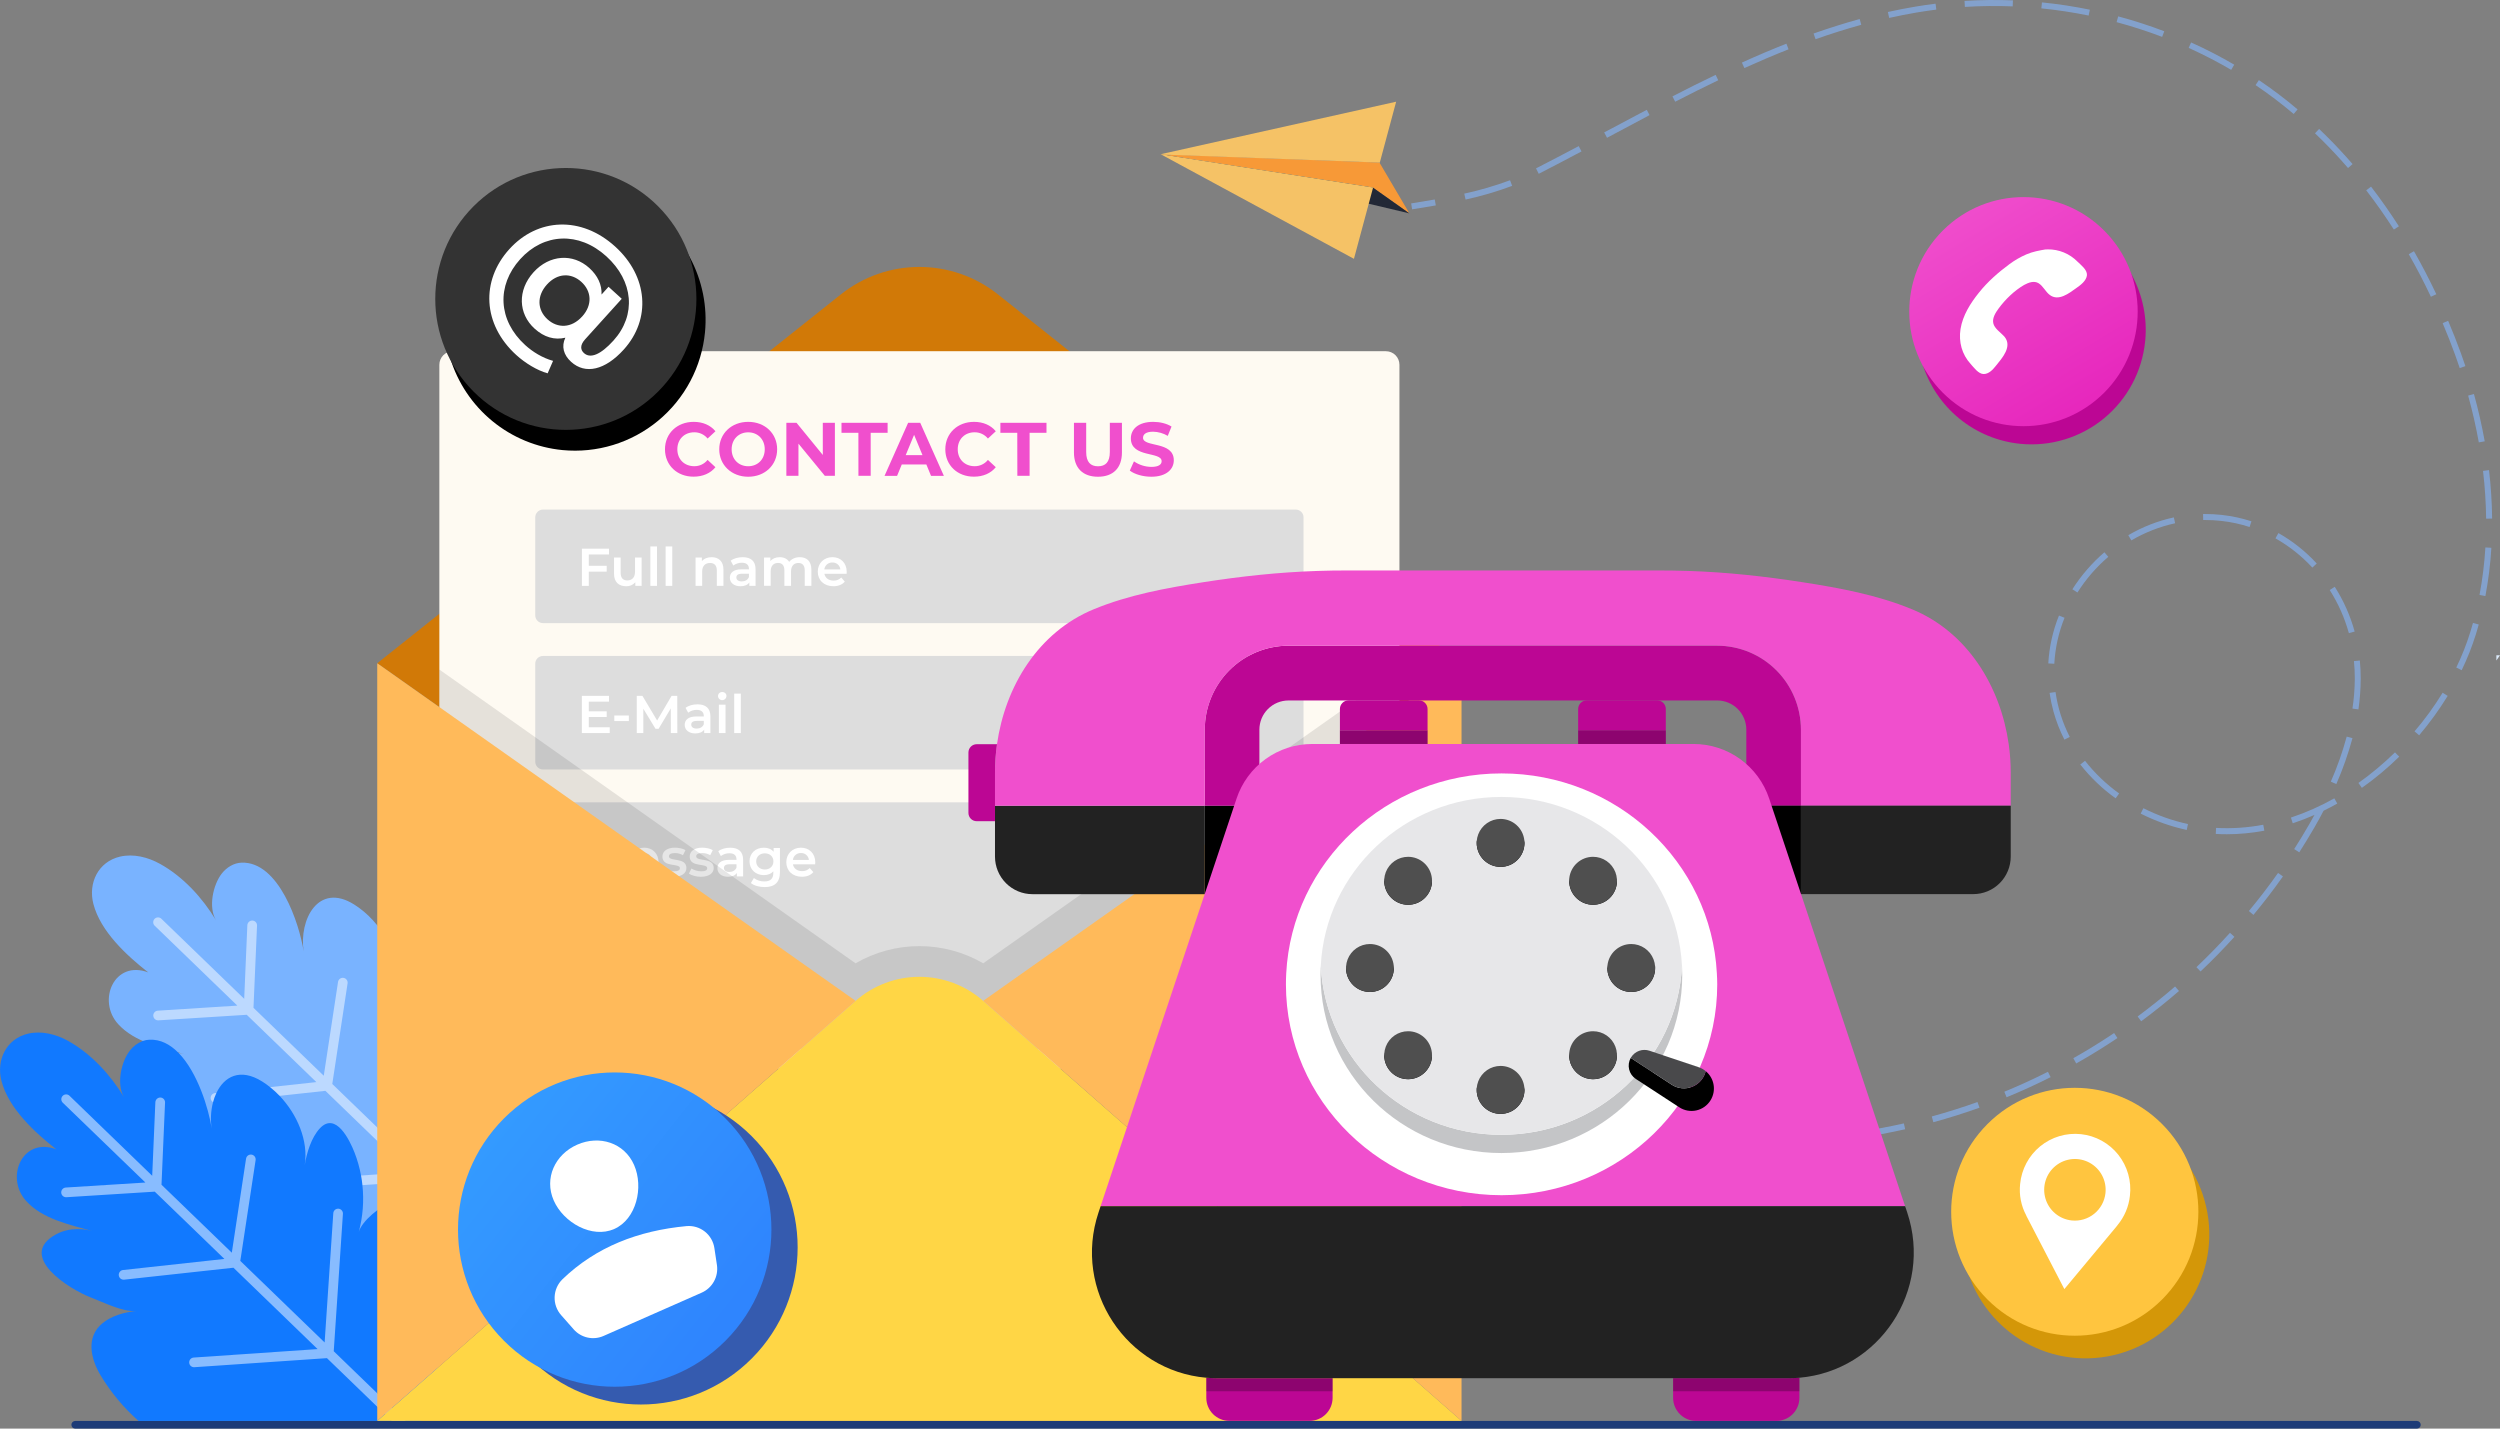 <svg width="525" height="300" viewBox="0 0 525 300" fill="none" xmlns="http://www.w3.org/2000/svg">
<rect x="0" y="0" width="525" height="300" fill="#808080" stroke="none"/>
<g clip-path="url(#clip0_143_1807)">
<path d="M525 137.609C524.753 137.98 524.499 138.345 524.237 138.704V137.609H525Z" fill="#DCEAFB"/>
<path d="M508.347 299.203C508.347 299.309 508.327 299.414 508.286 299.512C508.246 299.61 508.187 299.699 508.112 299.773C508.038 299.848 507.949 299.908 507.851 299.948C507.754 299.988 507.649 300.009 507.544 300.009H15.796C15.583 300.009 15.379 299.924 15.228 299.773C15.078 299.622 14.993 299.417 14.993 299.203C14.993 298.99 15.078 298.785 15.228 298.634C15.379 298.483 15.583 298.398 15.796 298.398H507.549C507.761 298.399 507.964 298.485 508.114 298.636C508.263 298.786 508.347 298.991 508.347 299.203Z" fill="#1D3B77"/>
<path d="M412.549 0.19L412.623 1.451C415.967 1.243 419.32 1.205 422.669 1.339L422.713 0.078C419.325 -0.055 415.933 -0.018 412.549 0.19ZM428.685 1.757C432.012 2.093 435.36 2.602 438.616 3.265L438.868 2.034C435.543 1.352 432.186 0.841 428.81 0.503L428.685 1.757ZM396.452 2.518L396.729 3.763C398.655 3.331 400.589 2.95 402.487 2.628C403.865 2.397 405.241 2.196 406.624 2.017L406.468 0.772C405.069 0.95 403.671 1.152 402.279 1.384C400.354 1.705 398.398 2.086 396.447 2.518H396.452ZM444.489 4.652C447.726 5.521 450.917 6.552 454.051 7.741L454.497 6.564C451.325 5.359 448.094 4.315 444.817 3.436L444.489 4.652ZM380.851 7.04L381.268 8.234C384.518 7.085 387.747 6.071 390.865 5.211L390.531 3.994C387.378 4.862 384.128 5.885 380.846 7.04H380.851ZM365.797 13.144L366.319 14.293C369.511 12.854 372.621 11.525 375.597 10.354L375.143 9.174C372.141 10.354 368.993 11.689 365.792 13.144H365.797ZM459.624 10.055C462.677 11.439 465.658 12.978 468.554 14.668L469.186 13.578C466.251 11.864 463.229 10.308 460.131 8.915L459.624 10.055ZM351.216 20.241L351.788 21.36C355.083 19.667 358.045 18.189 360.832 16.853L360.288 15.719C357.483 17.061 354.514 18.539 351.21 20.241H351.216ZM473.667 17.869C476.444 19.741 479.117 21.767 481.671 23.935L482.491 22.973C479.898 20.773 477.186 18.721 474.365 16.825L473.667 17.869ZM336.879 27.815L337.475 28.936C340.443 27.338 343.419 25.752 346.403 24.175L345.823 23.062C342.832 24.631 339.851 26.213 336.879 27.806V27.815ZM486.151 27.993C486.724 28.537 487.29 29.089 487.848 29.649C489.633 31.427 491.394 33.328 493.086 35.282L494.038 34.454C492.327 32.476 490.548 30.559 488.733 28.754C488.166 28.187 487.593 27.628 487.014 27.075L486.151 27.993ZM322.57 35.371L323.136 36.499C326.134 34.962 329.126 33.387 332.117 31.799L331.529 30.685C328.546 32.254 325.562 33.828 322.57 35.357V35.371ZM307.497 40.678L307.772 41.908C311.096 41.181 314.366 40.22 317.555 39.031L317.11 37.852C313.976 39.015 310.763 39.955 307.497 40.664V40.678ZM496.909 39.967C498.927 42.579 500.876 45.355 502.706 48.204L503.77 47.526C501.924 44.638 499.952 41.836 497.918 39.191L496.909 39.967ZM505.839 53.382C507.49 56.27 509.053 59.278 510.489 62.322L511.627 61.789C510.184 58.714 508.599 55.678 506.932 52.753L505.839 53.382ZM512.959 67.858C513.919 70.127 514.812 72.411 515.619 74.641C515.931 75.514 516.243 76.403 516.541 77.29L517.733 76.887C517.435 75.985 517.123 75.096 516.802 74.209C515.984 71.955 515.084 69.658 514.108 67.365L512.959 67.858ZM518.309 83.074C519.217 86.349 519.967 89.653 520.549 92.901L521.79 92.677C521.203 89.394 520.444 86.051 519.529 82.738L518.309 83.074ZM521.434 98.885C521.829 102.216 522.048 105.566 522.09 108.92L523.347 108.904C523.308 105.5 523.089 102.101 522.693 98.72L521.434 98.885ZM462.646 107.937L462.669 109.205H463.146C465.307 109.205 467.462 109.438 469.574 109.898C470.533 110.107 471.48 110.365 472.411 110.674L472.805 109.473C471.83 109.158 470.833 108.883 469.836 108.668C467.636 108.189 465.392 107.946 463.14 107.944L462.646 107.937ZM446.947 112.399L447.58 113.487C450.437 111.808 453.541 110.592 456.776 109.884L456.508 108.652C453.145 109.384 449.918 110.644 446.947 112.386V112.399ZM477.848 113.055C480.732 114.686 483.344 116.758 485.592 119.195L486.516 118.338C484.183 115.797 481.467 113.639 478.467 111.943L477.848 113.055ZM435.199 123.75L436.263 124.429C438.035 121.62 440.22 119.094 442.742 116.937L441.925 115.975C439.314 118.221 437.047 120.841 435.199 123.75ZM520.705 124.936L521.932 125.174C522.566 121.826 522.986 118.44 523.189 115.038L521.932 114.963C521.733 118.31 521.32 121.641 520.698 124.936H520.705ZM489.238 123.906C491.023 126.707 492.38 129.761 493.263 132.965L494.476 132.629C493.562 129.303 492.155 126.134 490.302 123.227L489.238 123.906ZM430.147 139.316L431.404 139.39C431.586 136.075 432.312 132.812 433.553 129.734L432.384 129.264C431.093 132.469 430.335 135.865 430.14 139.316H430.147ZM515.823 140.189L516.954 140.74C518.141 138.287 519.143 135.748 519.953 133.145C520.161 132.48 520.356 131.816 520.54 131.144L519.329 130.808C519.152 131.466 518.956 132.115 518.754 132.764C517.962 135.309 516.979 137.791 515.816 140.189H515.823ZM494.022 148.8L495.272 148.977C495.583 146.835 495.742 144.673 495.749 142.508C495.749 141.231 495.689 139.956 495.572 138.709L494.331 138.828C494.443 140.038 494.508 141.275 494.508 142.508C494.496 144.614 494.331 146.717 494.015 148.8H494.022ZM507.058 153.589L508.019 154.41C510.229 151.812 512.234 149.046 514.016 146.136L512.952 145.471C511.204 148.33 509.23 151.045 507.051 153.589H507.058ZM430.411 145.508C430.604 146.834 430.879 148.148 431.235 149.44C431.8 151.475 432.568 153.448 433.528 155.328L434.651 154.753C433.138 151.801 432.127 148.615 431.661 145.328L430.411 145.508ZM489.474 164.149L490.626 164.655C491.994 161.528 493.128 158.304 494.019 155.008L492.806 154.686C491.932 157.92 490.817 161.083 489.47 164.149H489.474ZM495.269 164.424L495.991 165.454C498.776 163.484 501.398 161.293 503.834 158.902L502.947 157.999C500.558 160.339 497.99 162.488 495.265 164.424H495.269ZM436.86 160.544C438.988 163.25 441.486 165.641 444.28 167.647L445.016 166.626C442.318 164.692 439.908 162.383 437.859 159.768L436.86 160.544ZM449.546 170.858C452.611 172.407 455.859 173.561 459.213 174.29L459.473 173.046C456.224 172.345 453.078 171.229 450.112 169.725L449.546 170.858ZM465.313 175.126C466.088 175.171 466.861 175.192 467.618 175.192C470.267 175.188 472.91 174.936 475.513 174.44L475.282 173.195C472.018 173.819 468.689 174.042 465.371 173.858L465.313 175.126ZM481.474 172.894C482.999 172.388 484.525 171.804 486.042 171.134C485.688 171.804 485.307 172.469 484.927 173.118C483.922 174.872 482.858 176.618 481.779 178.304L482.843 178.991C483.938 177.282 485.009 175.521 486.035 173.753C486.69 172.612 487.337 171.442 487.954 170.254C488.922 169.782 489.882 169.283 490.827 168.746L490.21 167.648C487.308 169.286 484.255 170.64 481.095 171.692L481.474 172.894ZM472.26 191.316L473.227 192.129C475.392 189.51 477.483 186.794 479.417 184.048L478.391 183.317C476.479 186.033 474.41 188.727 472.26 191.316ZM461.248 203.098L462.11 204.008C464.566 201.697 466.955 199.241 469.225 196.74L468.294 195.89C466.054 198.371 463.681 200.793 461.255 203.098H461.248ZM448.904 213.455L449.647 214.47C452.364 212.456 455.035 210.322 457.586 208.106L456.769 207.158C454.246 209.343 451.596 211.463 448.912 213.455H448.904ZM435.392 222.222L436.009 223.327C438.94 221.671 441.85 219.873 444.663 217.992L443.964 216.939C441.18 218.806 438.3 220.588 435.399 222.222H435.392ZM420.906 229.259L421.381 230.424C424.522 229.14 427.632 227.714 430.631 226.2L430.065 225.073C427.104 226.572 424.027 227.982 420.913 229.259H420.906ZM405.675 234.452L406.002 235.668C409.261 234.779 412.527 233.751 415.696 232.617L415.272 231.423C412.146 232.549 408.911 233.565 405.682 234.452H405.675ZM389.916 237.751L390.093 238.996C393.427 238.51 396.791 237.882 400.086 237.144L399.811 235.914C396.552 236.653 393.22 237.265 389.923 237.751H389.916ZM373.882 239.109L373.903 240.37C377.272 240.296 380.682 240.086 384.045 239.75L383.919 238.489C380.599 238.825 377.221 239.035 373.889 239.109H373.882Z" fill="#83A1CC"/>
<path d="M358.375 239.817C361.492 240.116 364.67 240.303 367.818 240.377L367.846 239.117C365.009 239.049 362.172 238.885 359.35 238.631C359.045 239.042 358.717 239.437 358.375 239.817Z" fill="#83A1CC"/>
<path d="M296.542 43.962L296.347 42.718C297.943 42.462 299.613 42.184 301.298 41.892L301.518 43.137C299.826 43.432 298.157 43.705 296.542 43.962Z" fill="#83A1CC"/>
<path d="M288.174 39.351L295.975 44.811L289.686 34.137L243.725 32.387L288.174 39.351Z" fill="#F79937"/>
<path d="M295.975 44.811L288.344 39.405L243.861 32.451L295.975 44.811Z" fill="#222836"/>
<path d="M243.861 32.451L244.296 32.469L288.309 39.362L288.355 39.364L284.328 54.352L243.861 32.451Z" fill="#F5C266"/>
<path d="M243.725 32.387L293.192 21.358L289.757 34.146L244.296 32.469L243.725 32.387Z" fill="#F5C266"/>
<path d="M105.206 264.956C96.458 275.327 80.176 274.342 68.181 271.536C56.9 268.902 46.435 261.675 40.452 251.686C38.347 248.172 37.299 243.619 40.834 240.719C42.775 239.118 45.456 238.407 47.916 238.149C45.164 238.43 40.92 236.271 38.376 235.304C33.868 233.586 22.68 226.567 31.132 222.027C34.303 220.325 37.681 221.07 38.982 221.434C34.171 220.085 28.319 218.927 24.805 215.054C20.332 210.126 23.989 201.522 31.132 204.206C26.612 200.665 21.09 195.591 19.605 189.801C18.485 185.43 20.63 180.973 25.174 179.899C28.023 179.227 31.059 180.002 33.621 181.422C38.447 184.089 42.529 188.558 45.357 193.249C43.708 190.516 44.742 185.795 46.566 183.456C47.567 182.176 49.069 181.226 50.689 181.158C58.526 180.835 62.856 193.877 63.773 199.82C62.742 193.144 66.832 185.217 74.368 189.94C79.961 193.445 84.37 200.772 83.311 207.515C83.712 204.972 84.696 201.7 86.489 199.783C89.842 196.201 92.773 202.296 93.779 204.889C95.833 210.206 96.136 216.044 94.644 221.546C95.252 219.311 99.194 215.962 101.416 215.545C108.839 214.145 110.432 232.389 110.992 236.91C112.091 245.835 111.715 255.808 106.381 263.423C106.005 263.964 105.614 264.475 105.206 264.956Z" fill="#79B3FF"/>
<path opacity="0.5" d="M122.079 278.203L89.407 246.611L91.335 217.755C91.344 217.622 91.326 217.488 91.284 217.362C91.241 217.236 91.174 217.119 91.087 217.019C90.999 216.918 90.892 216.836 90.773 216.777C90.654 216.718 90.524 216.683 90.392 216.674C90.259 216.665 90.126 216.682 90 216.725C89.874 216.768 89.757 216.835 89.657 216.923C89.557 217.011 89.475 217.118 89.416 217.237C89.357 217.357 89.322 217.487 89.313 217.62L87.494 244.763L69.779 227.637L72.997 206.475C73.027 206.214 72.955 205.951 72.796 205.742C72.636 205.533 72.402 205.394 72.143 205.354C71.884 205.314 71.619 205.377 71.405 205.528C71.191 205.68 71.043 205.909 70.994 206.167L67.991 225.907L53.232 211.641L53.975 194.38C53.982 194.247 53.963 194.113 53.918 193.986C53.873 193.86 53.803 193.744 53.713 193.645C53.623 193.545 53.514 193.465 53.393 193.408C53.272 193.351 53.141 193.319 53.007 193.313C52.739 193.305 52.478 193.402 52.279 193.583C52.081 193.764 51.96 194.016 51.943 194.284L51.282 209.753L33.889 192.938C33.794 192.846 33.68 192.773 33.556 192.724C33.433 192.675 33.3 192.652 33.167 192.654C33.034 192.656 32.903 192.685 32.781 192.739C32.659 192.792 32.549 192.869 32.456 192.965C32.364 193.061 32.292 193.174 32.243 193.299C32.194 193.423 32.171 193.555 32.173 193.689C32.175 193.822 32.204 193.954 32.257 194.076C32.31 194.199 32.387 194.309 32.483 194.402L49.838 211.179L33.121 212.242C32.862 212.263 32.621 212.384 32.447 212.578C32.274 212.773 32.182 213.026 32.19 213.287C32.198 213.548 32.305 213.796 32.49 213.979C32.675 214.163 32.923 214.268 33.184 214.273H33.249L51.816 213.106L66.436 227.241L45.146 229.556C44.888 229.583 44.649 229.708 44.48 229.906C44.311 230.105 44.225 230.36 44.239 230.621C44.252 230.881 44.366 231.126 44.555 231.305C44.744 231.484 44.994 231.583 45.254 231.582H45.366L68.335 229.074L86.01 246.161L59.974 247.939C59.715 247.96 59.473 248.081 59.3 248.276C59.127 248.471 59.035 248.726 59.044 248.987C59.053 249.248 59.161 249.495 59.347 249.678C59.532 249.861 59.781 249.966 60.042 249.97H60.111L87.978 248.069L120.672 279.675C120.768 279.768 120.881 279.841 121.005 279.89C121.128 279.938 121.261 279.962 121.394 279.96C121.527 279.957 121.658 279.929 121.78 279.876C121.902 279.822 122.012 279.746 122.104 279.65C122.197 279.554 122.269 279.44 122.318 279.316C122.366 279.192 122.39 279.06 122.388 278.926C122.386 278.793 122.357 278.661 122.304 278.539C122.251 278.417 122.174 278.306 122.079 278.214V278.203Z" fill="white"/>
<path d="M11.82 241.361C4.676 238.672 1.017 247.279 5.491 252.209C8.942 256.009 14.636 257.188 19.389 258.515C17.929 258.138 14.789 257.594 11.82 259.185C3.369 263.722 14.555 270.744 19.059 272.461C21.609 273.432 25.849 275.585 28.605 275.306C26.143 275.56 23.462 276.288 21.522 277.877C17.986 280.778 19.039 285.33 21.137 288.848C23.29 292.415 25.971 295.634 29.087 298.394H88.43C92.454 291.119 92.672 282.165 91.679 274.072C91.632 273.686 91.578 273.202 91.512 272.633C90.803 266.587 88.896 251.426 82.114 252.716C79.888 253.137 75.948 256.486 75.34 258.721C76.203 255.516 76.463 252.177 76.107 248.876C76.042 248.2 75.939 247.53 75.818 246.859C75.517 245.22 75.062 243.612 74.46 242.058C73.453 239.467 70.523 233.374 67.17 236.952C65.376 238.873 64.393 242.145 63.992 244.685C64.803 239.513 62.396 234 58.718 230.129C58.096 229.475 57.428 228.866 56.722 228.304C56.19 227.872 55.631 227.474 55.05 227.111C50.404 224.203 47.07 226.094 45.438 229.538C45.145 230.155 44.911 230.798 44.74 231.459C44.269 233.265 44.173 235.148 44.456 236.993C43.818 232.843 41.512 225.235 37.515 221.13L37.409 221.024C35.701 219.311 33.701 218.239 31.38 218.337C30.895 218.357 30.417 218.451 29.961 218.616C28.894 219.026 27.961 219.724 27.266 220.632C25.443 222.969 24.404 227.689 26.055 230.428C23.228 225.734 19.139 221.273 14.321 218.6C11.758 217.177 8.722 216.405 5.871 217.076C1.326 218.143 -0.818 222.608 0.303 226.978C1.778 232.743 7.304 237.818 11.82 241.361Z" fill="#1179FF"/>
<path opacity="0.5" d="M12.858 250.461C12.875 250.719 12.989 250.961 13.178 251.139C13.366 251.316 13.614 251.415 13.872 251.416H13.938L32.501 250.247L47.123 264.376L25.833 266.704C25.578 266.734 25.343 266.861 25.177 267.059C25.011 267.256 24.926 267.51 24.939 267.768C24.953 268.026 25.064 268.269 25.25 268.448C25.435 268.627 25.682 268.728 25.94 268.731C25.98 268.731 26.016 268.731 26.051 268.731L49.024 266.222L66.695 283.308L40.658 285.087C40.399 285.108 40.158 285.229 39.985 285.424C39.812 285.619 39.721 285.874 39.73 286.134C39.739 286.395 39.848 286.642 40.034 286.825C40.22 287.007 40.469 287.111 40.729 287.114H40.8L68.66 285.21L82.293 298.389H85.212L70.084 283.76L70.864 272.121L72.013 254.907C72.031 254.638 71.942 254.373 71.766 254.17C71.589 253.967 71.339 253.843 71.071 253.824C70.803 253.806 70.538 253.896 70.336 254.073C70.134 254.25 70.01 254.501 69.992 254.77L68.857 271.699L68.172 281.916L50.461 264.789L50.709 263.172L53.678 243.626C53.697 243.494 53.691 243.36 53.66 243.23C53.628 243.1 53.571 242.978 53.492 242.871C53.413 242.763 53.313 242.672 53.199 242.603C53.085 242.534 52.959 242.488 52.827 242.468C52.696 242.448 52.561 242.454 52.432 242.486C52.303 242.518 52.181 242.575 52.073 242.654C51.966 242.733 51.876 242.833 51.807 242.947C51.738 243.062 51.692 243.189 51.672 243.321L48.891 261.68L48.679 263.069L33.916 248.796L34.579 233.415L34.661 231.535C34.672 231.267 34.576 231.005 34.395 230.806C34.213 230.608 33.961 230.491 33.693 230.479C33.425 230.471 33.164 230.568 32.965 230.748C32.767 230.929 32.646 231.18 32.629 231.448L32.598 232.11L31.963 246.916L14.575 230.09C14.38 229.911 14.123 229.816 13.858 229.824C13.594 229.832 13.344 229.944 13.161 230.134C12.977 230.325 12.875 230.58 12.876 230.845C12.877 231.11 12.982 231.364 13.167 231.553L30.534 248.332L13.819 249.383C13.685 249.39 13.555 249.424 13.434 249.482C13.313 249.54 13.205 249.622 13.116 249.722C13.026 249.822 12.958 249.939 12.913 250.065C12.869 250.192 12.85 250.327 12.858 250.461Z" fill="white"/>
<path d="M306.922 139.278L206.467 210.177C202.76 206.921 198 205.125 193.071 205.125C188.143 205.125 183.382 206.921 179.675 210.177L79.22 139.278L176.596 61.81C181.284 58.083 187.09 56.055 193.072 56.055C199.054 56.055 204.86 58.083 209.548 61.81L306.922 139.278Z" fill="#D17907"/>
<path d="M95.097 73.757H291.045C291.798 73.757 292.519 74.057 293.051 74.59C293.583 75.124 293.882 75.848 293.882 76.602V224.41H92.265V76.597C92.266 75.844 92.565 75.123 93.096 74.59C93.626 74.058 94.346 73.758 95.097 73.757Z" fill="#FEFAF2"/>
<path d="M139.646 94.354C139.646 90.994 142.218 88.59 145.676 88.59C147.596 88.59 149.201 89.291 150.247 90.564L148.596 92.093C148.258 91.678 147.83 91.345 147.346 91.118C146.862 90.891 146.333 90.776 145.798 90.781C143.718 90.781 142.241 92.245 142.241 94.347C142.241 96.449 143.718 97.903 145.798 97.903C146.333 97.909 146.862 97.792 147.345 97.564C147.829 97.335 148.255 96.999 148.591 96.582L150.242 98.11C149.196 99.399 147.582 100.1 145.654 100.1C142.218 100.116 139.646 97.717 139.646 94.354Z" fill="#F04FCD"/>
<path d="M151.042 94.354C151.042 91.042 153.613 88.59 157.123 88.59C160.632 88.59 163.201 91.026 163.201 94.354C163.201 97.681 160.614 100.116 157.123 100.116C153.631 100.116 151.042 97.665 151.042 94.354ZM160.598 94.354C160.598 92.236 159.105 90.788 157.123 90.788C155.14 90.788 153.645 92.236 153.645 94.354C153.645 96.472 155.137 97.91 157.123 97.91C159.109 97.91 160.598 96.472 160.598 94.354Z" fill="#F04FCD"/>
<path d="M175.327 88.782V99.925H173.217L167.675 93.168V99.925H165.136V88.782H167.264L172.787 95.54V88.782H175.327Z" fill="#F04FCD"/>
<path d="M180.262 90.882H176.716V88.782H186.4V90.882H182.844V99.925H180.271L180.262 90.882Z" fill="#F04FCD"/>
<path d="M194.532 97.539H189.373L188.389 99.927H185.754L190.707 88.784H193.246L198.211 99.927H195.514L194.532 97.539ZM193.723 95.583L191.96 91.314L190.198 95.583H193.723Z" fill="#F04FCD"/>
<path d="M198.515 94.354C198.515 90.994 201.088 88.59 204.544 88.59C206.464 88.59 208.067 89.291 209.115 90.564L207.464 92.093C207.126 91.679 206.7 91.346 206.217 91.119C205.733 90.892 205.205 90.776 204.672 90.781C202.591 90.781 201.125 92.245 201.125 94.347C201.125 96.449 202.6 97.903 204.672 97.903C205.206 97.909 205.735 97.792 206.219 97.564C206.703 97.335 207.128 96.999 207.464 96.582L209.115 98.11C208.067 99.399 206.464 100.1 204.528 100.1C201.088 100.116 198.515 97.717 198.515 94.354Z" fill="#F04FCD"/>
<path d="M213.627 90.882H210.08V88.782H219.762V90.882H216.216V99.925H213.644L213.627 90.882Z" fill="#F04FCD"/>
<path d="M225.53 95.022V88.782H228.1V94.926C228.1 97.044 229.022 97.919 230.582 97.919C232.143 97.919 233.065 97.044 233.065 94.926V88.782H235.606V95.022C235.606 98.302 233.732 100.116 230.573 100.116C227.415 100.116 225.53 98.302 225.53 95.022Z" fill="#F04FCD"/>
<path d="M237.259 98.826L238.131 96.884C239.21 97.632 240.487 98.037 241.798 98.047C243.323 98.047 243.942 97.537 243.942 96.852C243.942 94.766 237.48 96.2 237.48 92.061C237.48 90.166 239.005 88.59 242.164 88.59C243.561 88.59 244.989 88.924 246.021 89.577L245.228 91.533C244.294 90.98 243.233 90.678 242.148 90.658C240.624 90.658 240.038 91.231 240.038 91.932C240.038 93.986 246.498 92.568 246.498 96.66C246.498 98.522 244.957 100.114 241.782 100.114C240.022 100.116 238.243 99.591 237.259 98.826Z" fill="#F04FCD"/>
<path d="M272.113 107.012H114.03C113.13 107.012 112.4 107.744 112.4 108.646V129.22C112.4 130.123 113.13 130.854 114.03 130.854H272.113C273.013 130.854 273.743 130.123 273.743 129.22V108.646C273.743 107.744 273.013 107.012 272.113 107.012Z" fill="#DDDDDD"/>
<path d="M123.648 116.439V118.817H127.409V120.044H123.648V123.035H122.201V115.223H127.888V116.439H123.648Z" fill="white"/>
<path d="M134.743 117.076V123.035H133.418V122.276C133.182 122.549 132.887 122.767 132.556 122.912C132.225 123.056 131.866 123.125 131.505 123.113C129.98 123.113 128.944 122.276 128.944 120.479V117.076H130.336V120.289C130.336 121.372 130.847 121.89 131.727 121.89C132.695 121.89 133.353 121.287 133.353 120.092V117.076H134.743Z" fill="white"/>
<path d="M136.577 114.753H137.967V123.035H136.577V114.753Z" fill="white"/>
<path d="M139.783 114.753H141.175V123.035H139.783V114.753Z" fill="white"/>
<path d="M151.924 119.62V123.035H150.534V119.798C150.534 118.731 150.002 118.224 149.115 118.224C148.124 118.224 147.456 118.827 147.456 120.022V123.035H146.065V117.076H147.394V117.846C147.849 117.298 148.573 117.008 149.442 117.008C150.867 117.008 151.924 117.823 151.924 119.62Z" fill="white"/>
<path d="M158.668 119.542V123.035H157.356V122.309C157.021 122.823 156.376 123.113 155.485 123.113C154.129 123.113 153.271 122.366 153.271 121.335C153.271 120.341 153.939 119.556 155.742 119.556H157.278V119.468C157.278 118.653 156.787 118.173 155.797 118.173C155.147 118.164 154.513 118.373 153.994 118.765L153.45 117.748C154.083 117.257 155.007 117.012 155.964 117.012C157.679 117.008 158.668 117.823 158.668 119.542ZM157.278 121.171V120.479H155.842C154.895 120.479 154.639 120.835 154.639 121.273C154.639 121.774 155.063 122.098 155.774 122.098C156.454 122.098 157.044 121.785 157.278 121.171Z" fill="white"/>
<path d="M170.389 119.62V123.035H168.996V119.798C168.996 118.731 168.507 118.224 167.661 118.224C166.748 118.224 166.115 118.827 166.115 120.003V123.026H164.723V119.789C164.723 118.722 164.233 118.216 163.388 118.216C162.464 118.216 161.841 118.818 161.841 119.994V123.017H160.449V117.076H161.774V117.833C162.219 117.3 162.909 117.008 163.724 117.008C164.593 117.008 165.32 117.332 165.728 118.002C166.207 117.387 167.009 117.008 167.954 117.008C169.383 117.008 170.389 117.823 170.389 119.62Z" fill="white"/>
<path d="M177.786 120.503H173.124C173.291 121.372 174.011 121.925 175.05 121.925C175.349 121.937 175.648 121.886 175.926 121.774C176.204 121.663 176.456 121.494 176.664 121.278L177.409 122.137C176.877 122.774 176.04 123.108 175.017 123.108C173.023 123.108 171.732 121.824 171.732 120.051C171.732 118.278 173.036 117.003 174.806 117.003C176.542 117.003 177.809 118.219 177.809 120.083C177.809 120.2 177.799 120.367 177.786 120.503ZM173.107 119.576H176.476C176.433 119.165 176.235 118.786 175.923 118.517C175.611 118.247 175.208 118.107 174.797 118.125C174.385 118.11 173.982 118.25 173.669 118.519C173.356 118.788 173.155 119.165 173.107 119.576Z" fill="white"/>
<path d="M272.113 137.751H114.03C113.13 137.751 112.4 138.482 112.4 139.385V159.959C112.4 160.861 113.13 161.593 114.03 161.593H272.113C273.013 161.593 273.743 160.861 273.743 159.959V139.385C273.743 138.482 273.013 137.751 272.113 137.751Z" fill="#DDDDDD"/>
<path d="M128.044 152.726V153.943H122.192V146.129H127.888V147.345H123.648V149.378H127.409V150.571H123.648V152.726H128.044Z" fill="white"/>
<path d="M129 150.258H132.061V151.423H129V150.258Z" fill="white"/>
<path d="M140.876 153.943L140.863 148.764L138.304 153.05H137.659L135.098 148.83V153.943H133.719V146.129H134.91L137.996 151.307L141.035 146.129H142.225L142.238 153.943H140.876Z" fill="white"/>
<path d="M149.187 150.448V153.943H147.875V153.217C147.541 153.729 146.896 154.021 146.004 154.021C144.647 154.021 143.789 153.272 143.789 152.234C143.789 151.241 144.458 150.455 146.261 150.455H147.797V150.366C147.797 149.552 147.307 149.072 146.316 149.072C145.666 149.065 145.032 149.273 144.513 149.664L143.968 148.648C144.603 148.158 145.527 147.91 146.483 147.91C148.197 147.914 149.187 148.73 149.187 150.448ZM147.797 152.079V151.385H146.36C145.415 151.385 145.158 151.741 145.158 152.178C145.158 152.68 145.582 153.004 146.295 153.004C146.972 153.004 147.571 152.692 147.797 152.079Z" fill="white"/>
<path d="M150.779 146.162C150.781 146.048 150.805 145.936 150.851 145.832C150.897 145.727 150.963 145.633 151.046 145.555C151.128 145.477 151.226 145.416 151.332 145.377C151.439 145.337 151.552 145.32 151.666 145.325C152.177 145.325 152.553 145.672 152.553 146.129C152.555 146.245 152.534 146.361 152.492 146.47C152.449 146.579 152.386 146.678 152.305 146.762C152.224 146.846 152.128 146.914 152.021 146.96C151.914 147.007 151.799 147.032 151.683 147.035C151.448 147.039 151.22 146.95 151.051 146.786C150.967 146.705 150.9 146.608 150.853 146.501C150.807 146.394 150.782 146.279 150.779 146.162ZM150.967 147.982H152.359V153.943H150.967V147.982Z" fill="white"/>
<path d="M154.184 145.661H155.574V153.943H154.184V145.661Z" fill="white"/>
<path d="M272.113 168.491H114.03C113.13 168.491 112.4 169.223 112.4 170.126V218.681C112.4 219.584 113.13 220.316 114.03 220.316H272.113C273.013 220.316 273.743 219.584 273.743 218.681V170.126C273.743 169.223 273.013 168.491 272.113 168.491Z" fill="#DDDDDD"/>
<path d="M129.358 184.045L129.346 178.866L126.787 183.152H126.141L123.581 178.934V184.045H122.201V176.232H123.393L126.485 181.411L129.525 176.232H130.715L130.727 184.045H129.358Z" fill="white"/>
<path d="M138.26 181.512H133.596C133.763 182.382 134.483 182.935 135.522 182.935C135.821 182.947 136.12 182.896 136.398 182.784C136.676 182.673 136.927 182.503 137.136 182.288L137.882 183.147C137.35 183.783 136.513 184.118 135.488 184.118C133.497 184.118 132.206 182.834 132.206 181.059C132.206 179.284 133.508 178.013 135.277 178.013C137.013 178.013 138.292 179.229 138.292 181.093C138.283 181.21 138.271 181.377 138.26 181.512ZM133.586 180.588H136.955C136.912 180.176 136.714 179.797 136.402 179.527C136.089 179.258 135.686 179.118 135.274 179.136C134.862 179.122 134.46 179.263 134.148 179.532C133.835 179.801 133.634 180.178 133.586 180.588Z" fill="white"/>
<path d="M138.938 183.452L139.469 182.385C140.092 182.769 140.808 182.974 141.539 182.978C142.426 182.978 142.78 182.732 142.78 182.32C142.78 181.18 139.108 182.252 139.108 179.874C139.108 178.747 140.12 178.011 141.723 178.011C142.512 178.011 143.415 178.201 143.949 178.525L143.417 179.592C142.9 179.289 142.311 179.134 141.713 179.145C140.867 179.145 140.471 179.425 140.471 179.816C140.471 181.02 144.144 179.949 144.144 182.282C144.144 183.397 143.119 184.123 141.45 184.123C140.463 184.123 139.473 183.833 138.938 183.452Z" fill="white"/>
<path d="M144.669 183.452L145.201 182.385C145.824 182.769 146.539 182.974 147.27 182.978C148.157 182.978 148.512 182.732 148.512 182.32C148.512 181.18 144.839 182.252 144.839 179.874C144.839 178.747 145.852 178.011 147.455 178.011C148.244 178.011 149.147 178.201 149.68 178.525L149.148 179.592C148.632 179.289 148.042 179.134 147.444 179.145C146.598 179.145 146.203 179.425 146.203 179.816C146.203 181.02 149.877 179.949 149.877 182.282C149.877 183.397 148.852 184.123 147.183 184.123C146.194 184.123 145.204 183.833 144.669 183.452Z" fill="white"/>
<path d="M156.055 180.552V184.045H154.741V183.319C154.408 183.833 153.762 184.123 152.872 184.123C151.514 184.123 150.657 183.376 150.657 182.345C150.657 181.35 151.324 180.566 153.127 180.566H154.665V180.477C154.665 179.663 154.175 179.183 153.184 179.183C152.535 179.175 151.902 179.382 151.382 179.773L150.836 178.758C151.471 178.267 152.395 178.021 153.353 178.021C155.064 178.018 156.055 178.832 156.055 180.552ZM154.665 182.188V181.496H153.228C152.283 181.496 152.028 181.852 152.028 182.289C152.028 182.791 152.45 183.115 153.163 183.115C153.84 183.107 154.429 182.794 154.665 182.188Z" fill="white"/>
<path d="M163.788 178.085V183.141C163.788 185.306 162.664 186.289 160.583 186.289C159.47 186.289 158.369 185.997 157.689 185.441L158.312 184.391C158.946 184.863 159.716 185.113 160.505 185.103C161.818 185.103 162.398 184.502 162.398 183.296V182.983C161.906 183.517 161.206 183.776 160.404 183.776C158.702 183.776 157.4 182.615 157.4 180.885C157.4 179.154 158.702 178.016 160.404 178.016C161.24 178.016 161.974 178.285 162.463 178.875V178.084L163.788 178.085ZM162.419 180.886C162.419 179.882 161.662 179.2 160.615 179.2C159.569 179.2 158.801 179.882 158.801 180.886C158.801 181.891 159.558 182.594 160.615 182.594C161.672 182.594 162.419 181.902 162.419 180.886Z" fill="white"/>
<path d="M171.177 181.512H166.513C166.68 182.382 167.4 182.935 168.439 182.935C168.738 182.947 169.037 182.896 169.315 182.784C169.593 182.673 169.844 182.503 170.053 182.288L170.799 183.147C170.267 183.783 169.43 184.118 168.405 184.118C166.414 184.118 165.123 182.834 165.123 181.059C165.123 179.284 166.425 178.013 168.194 178.013C169.93 178.013 171.209 179.229 171.209 181.093C171.2 181.21 171.188 181.377 171.177 181.512ZM166.503 180.586H169.872C169.829 180.175 169.631 179.795 169.319 179.526C169.006 179.256 168.603 179.116 168.191 179.135C167.779 179.12 167.377 179.262 167.064 179.531C166.751 179.8 166.551 180.177 166.503 180.588V180.586Z" fill="white"/>
<path opacity="0.1" d="M293.878 140.607V224.411H92.266V140.607L179.667 202.292C183.741 199.929 188.364 198.684 193.071 198.684C197.777 198.684 202.401 199.929 206.474 202.292L293.878 140.607Z" fill="black"/>
<path d="M306.922 298.389H79.22L179.675 210.183C183.382 206.926 188.143 205.131 193.071 205.131C198 205.131 202.76 206.926 206.467 210.183L306.922 298.389Z" fill="#FFD645"/>
<path d="M179.675 210.177L79.22 298.389V139.278L179.675 210.177Z" fill="#FFBA5A"/>
<path d="M306.923 139.278V298.389L206.468 210.177L306.923 139.278Z" fill="#FFBA5A"/>
<path d="M264.472 169.206V182.128C264.472 183.625 263.879 185.062 262.823 186.121C261.767 187.18 260.335 187.775 258.842 187.776H253.006V169.206H264.472Z" fill="black"/>
<path d="M253.006 169.206V187.776H216.813C215.78 187.776 214.757 187.572 213.803 187.175C212.848 186.779 211.981 186.198 211.251 185.465C210.521 184.732 209.942 183.863 209.546 182.906C209.151 181.949 208.948 180.923 208.948 179.887V169.206H253.006Z" fill="#222222"/>
<path d="M378.197 153.222V169.206H366.729V153.229C366.729 151.603 366.084 150.044 364.938 148.894C363.791 147.744 362.236 147.098 360.614 147.098H270.588C268.966 147.098 267.411 147.744 266.264 148.894C265.117 150.043 264.472 151.603 264.472 153.229V169.206H253.006V153.229C253.011 148.554 254.864 144.072 258.161 140.766C261.457 137.46 265.926 135.601 270.588 135.595H360.614C365.275 135.601 369.743 137.459 373.039 140.764C376.335 144.068 378.19 148.548 378.197 153.222Z" fill="#BC0694"/>
<path d="M422.254 162.271V169.206H378.196V153.23C378.192 148.554 376.338 144.072 373.042 140.766C369.745 137.46 365.276 135.601 360.614 135.595H270.588C265.926 135.601 261.457 137.46 258.161 140.766C254.865 144.071 253.011 148.553 253.006 153.228V169.206H208.948V162.271C208.948 160.27 209.089 158.271 209.369 156.29C211.089 144.135 218.04 132.738 229.699 127.938C237.012 124.927 244.834 123.492 252.615 122.274C260.595 121.029 268.524 120.161 276.622 119.898C278.732 119.828 280.844 119.794 282.958 119.795H348.242C350.352 119.795 352.464 119.829 354.578 119.898C362.678 120.161 370.607 121.031 378.586 122.274C386.366 123.483 394.191 124.927 401.503 127.938C413.16 132.739 420.113 144.135 421.832 156.29C422.113 158.271 422.254 160.27 422.254 162.271Z" fill="#F04FCD"/>
<path d="M209.368 156.285C209.088 158.266 208.948 160.264 208.948 162.265V172.452H205.1C204.642 172.452 204.202 172.269 203.878 171.944C203.554 171.62 203.372 171.179 203.371 170.72V158.019C203.372 157.559 203.554 157.118 203.878 156.793C204.202 156.468 204.642 156.285 205.1 156.285H209.368Z" fill="#BC0694"/>
<path d="M378.196 169.206V187.776H372.36C370.867 187.775 369.435 187.18 368.379 186.121C367.323 185.062 366.729 183.625 366.729 182.128V169.206H378.196Z" fill="black"/>
<path d="M422.254 169.206V179.876C422.254 180.912 422.05 181.938 421.655 182.895C421.26 183.852 420.68 184.722 419.95 185.454C419.219 186.187 418.352 186.768 417.398 187.165C416.443 187.561 415.42 187.765 414.387 187.765H378.196V169.206H422.254Z" fill="#222222"/>
<path d="M400.075 253.308H231.125L259.675 167.702C260.788 164.362 262.92 161.457 265.77 159.4C268.62 157.342 272.043 156.236 275.555 156.237H355.649C359.16 156.236 362.583 157.342 365.433 159.4C368.283 161.457 370.416 164.362 371.529 167.702L400.075 253.308Z" fill="#F04FCD"/>
<path d="M360.543 204.451C360.543 204.441 360.543 204.435 360.543 204.432C359.334 181.029 339.547 162.418 315.324 162.418C291.101 162.418 271.309 181.029 270.105 204.432C270.105 204.432 270.105 204.441 270.105 204.451C270.064 205.203 270.045 205.954 270.045 206.712C270.045 231.169 290.317 250.992 315.329 250.992C340.342 250.992 360.619 231.162 360.619 206.712C360.612 205.954 360.591 205.203 360.543 204.451Z" fill="white"/>
<path d="M353.273 204.75C353.273 225.398 336.269 242.14 315.294 242.14C294.32 242.14 277.317 225.398 277.317 204.75C277.317 204.112 277.335 203.477 277.369 202.842C278.383 222.596 294.972 238.307 315.294 238.307C335.616 238.307 352.207 222.596 353.223 202.842C353.25 203.477 353.273 204.112 353.273 204.75Z" fill="#C4C5C7"/>
<path d="M353.216 202.826C353.216 202.826 353.216 202.826 353.216 202.842C352.2 222.596 335.608 238.307 315.288 238.307C294.968 238.307 278.377 222.596 277.362 202.842C277.362 202.842 277.362 202.829 277.362 202.826C278.377 183.068 294.966 167.357 315.288 167.357C335.61 167.357 352.209 183.077 353.216 202.826Z" fill="#E7E7E9"/>
<path d="M320.145 177.011C320.145 178.347 319.615 179.628 318.674 180.573C317.732 181.517 316.454 182.048 315.123 182.048C313.791 182.048 312.513 181.517 311.572 180.573C310.63 179.628 310.101 178.347 310.101 177.011C310.1 176.83 310.11 176.648 310.131 176.467C310.264 177.702 310.848 178.843 311.769 179.673C312.691 180.502 313.885 180.961 315.123 180.961C316.362 180.961 317.556 180.502 318.478 179.673C319.399 178.843 319.983 177.702 320.116 176.467C320.136 176.648 320.146 176.83 320.145 177.011Z" fill="black"/>
<path d="M320.112 176.467C320.222 177.48 320.022 178.503 319.54 179.4C319.057 180.297 318.315 181.026 317.411 181.491C316.507 181.956 315.483 182.135 314.475 182.004C313.467 181.873 312.523 181.439 311.766 180.758C311.01 180.078 310.477 179.183 310.238 178.193C309.999 177.202 310.066 176.162 310.429 175.21C310.792 174.258 311.435 173.439 312.272 172.861C313.109 172.283 314.101 171.974 315.117 171.973C316.356 171.973 317.551 172.432 318.473 173.261C319.395 174.091 319.979 175.232 320.112 176.467Z" fill="#4F4F4F"/>
<path d="M320.145 228.882C320.145 230.218 319.615 231.499 318.674 232.443C317.732 233.388 316.454 233.918 315.123 233.918C313.791 233.918 312.513 233.388 311.572 232.443C310.63 231.499 310.101 230.218 310.101 228.882C310.1 228.7 310.11 228.519 310.131 228.338C310.264 229.572 310.848 230.714 311.769 231.543C312.691 232.373 313.885 232.831 315.123 232.831C316.362 232.831 317.556 232.373 318.478 231.543C319.399 230.714 319.983 229.572 320.116 228.338C320.136 228.519 320.146 228.7 320.145 228.882Z" fill="black"/>
<path d="M320.112 228.338C320.222 229.351 320.022 230.374 319.54 231.271C319.057 232.168 318.315 232.897 317.411 233.362C316.507 233.827 315.483 234.006 314.475 233.875C313.467 233.744 312.523 233.31 311.766 232.629C311.01 231.949 310.477 231.054 310.238 230.064C309.999 229.073 310.066 228.033 310.429 227.081C310.792 226.129 311.435 225.31 312.272 224.732C313.109 224.154 314.101 223.845 315.117 223.844C316.356 223.844 317.551 224.302 318.473 225.132C319.395 225.961 319.979 227.103 320.112 228.338Z" fill="#4F4F4F"/>
<path d="M300.725 184.968C300.725 186.303 300.195 187.584 299.254 188.529C298.312 189.473 297.035 190.004 295.703 190.004C294.371 190.004 293.093 189.473 292.152 188.529C291.21 187.584 290.681 186.303 290.681 184.968C290.68 184.785 290.69 184.603 290.711 184.422C290.842 185.657 291.425 186.8 292.347 187.631C293.268 188.462 294.463 188.922 295.703 188.922C296.942 188.922 298.137 188.462 299.059 187.631C299.98 186.8 300.563 185.657 300.694 184.422C300.715 184.603 300.725 184.785 300.725 184.968Z" fill="black"/>
<path d="M300.695 184.422C300.805 185.435 300.606 186.458 300.123 187.355C299.641 188.252 298.899 188.982 297.995 189.447C297.09 189.912 296.067 190.091 295.059 189.961C294.051 189.83 293.106 189.395 292.349 188.715C291.593 188.034 291.06 187.139 290.821 186.149C290.582 185.158 290.649 184.118 291.012 183.166C291.376 182.214 292.018 181.395 292.856 180.817C293.693 180.239 294.685 179.93 295.702 179.93C296.94 179.929 298.134 180.388 299.056 181.217C299.978 182.046 300.561 183.187 300.695 184.422Z" fill="#4F4F4F"/>
<path d="M292.71 203.283C292.71 204.619 292.181 205.9 291.239 206.844C290.297 207.789 289.02 208.319 287.688 208.319C286.356 208.319 285.079 207.789 284.137 206.844C283.195 205.9 282.666 204.619 282.666 203.283C282.665 203.1 282.674 202.918 282.695 202.737C282.828 203.971 283.411 205.113 284.333 205.942C285.254 206.772 286.449 207.23 287.687 207.23C288.925 207.23 290.12 206.772 291.041 205.942C291.963 205.113 292.546 203.971 292.68 202.737C292.701 202.918 292.711 203.1 292.71 203.283Z" fill="black"/>
<path d="M292.68 202.737C292.789 203.75 292.59 204.773 292.108 205.67C291.626 206.567 290.884 207.297 289.979 207.762C289.075 208.227 288.051 208.406 287.044 208.276C286.036 208.145 285.091 207.711 284.334 207.031C283.578 206.35 283.045 205.456 282.806 204.465C282.567 203.474 282.633 202.434 282.996 201.482C283.359 200.53 284.002 199.711 284.839 199.133C285.676 198.555 286.668 198.245 287.684 198.245C288.923 198.244 290.117 198.703 291.039 199.532C291.961 200.361 292.545 201.502 292.68 202.737Z" fill="#4F4F4F"/>
<path d="M300.725 221.598C300.725 222.934 300.195 224.215 299.254 225.159C298.312 226.104 297.035 226.634 295.703 226.634C294.371 226.634 293.093 226.104 292.152 225.159C291.21 224.215 290.681 222.934 290.681 221.598C290.68 221.416 290.69 221.233 290.711 221.052C290.842 222.288 291.425 223.431 292.347 224.262C293.268 225.093 294.463 225.552 295.703 225.552C296.942 225.552 298.137 225.093 299.059 224.262C299.98 223.431 300.563 222.288 300.694 221.052C300.715 221.233 300.725 221.416 300.725 221.598Z" fill="black"/>
<path d="M300.695 221.052C300.804 222.065 300.604 223.087 300.122 223.984C299.639 224.88 298.897 225.609 297.993 226.073C297.089 226.538 296.066 226.716 295.058 226.585C294.051 226.454 293.107 226.02 292.351 225.34C291.595 224.659 291.062 223.765 290.824 222.775C290.585 221.785 290.652 220.745 291.015 219.794C291.378 218.842 292.02 218.024 292.857 217.446C293.694 216.868 294.686 216.559 295.701 216.558C296.94 216.558 298.135 217.017 299.056 217.846C299.978 218.676 300.562 219.817 300.695 221.052Z" fill="#4F4F4F"/>
<path d="M329.522 184.968C329.522 186.303 330.051 187.584 330.992 188.529C331.934 189.473 333.212 190.004 334.544 190.004C335.875 190.004 337.153 189.473 338.095 188.529C339.036 187.584 339.565 186.303 339.565 184.968C339.566 184.785 339.556 184.603 339.535 184.422C339.402 185.656 338.818 186.798 337.897 187.627C336.975 188.456 335.781 188.915 334.543 188.915C333.304 188.915 332.11 188.456 331.188 187.627C330.267 186.798 329.683 185.656 329.55 184.422C329.53 184.603 329.52 184.785 329.522 184.968Z" fill="black"/>
<path d="M329.55 184.422C329.44 185.435 329.639 186.458 330.122 187.355C330.604 188.252 331.346 188.982 332.25 189.447C333.154 189.912 334.178 190.091 335.186 189.961C336.194 189.83 337.139 189.396 337.895 188.715C338.652 188.035 339.185 187.14 339.424 186.15C339.663 185.159 339.596 184.119 339.233 183.167C338.87 182.215 338.228 181.396 337.391 180.818C336.554 180.24 335.562 179.93 334.545 179.93C333.307 179.929 332.112 180.388 331.19 181.217C330.268 182.046 329.684 183.187 329.55 184.422Z" fill="#4F4F4F"/>
<path d="M337.537 203.283C337.537 204.619 338.066 205.9 339.008 206.844C339.95 207.789 341.227 208.319 342.559 208.319C343.891 208.319 345.168 207.789 346.11 206.844C347.052 205.9 347.581 204.619 347.581 203.283C347.582 203.1 347.572 202.918 347.551 202.737C347.419 203.973 346.837 205.116 345.915 205.947C344.994 206.777 343.798 207.237 342.559 207.237C341.32 207.237 340.125 206.777 339.203 205.947C338.281 205.116 337.699 203.973 337.567 202.737C337.547 202.918 337.536 203.1 337.537 203.283Z" fill="black"/>
<path d="M337.567 202.737C337.457 203.75 337.656 204.773 338.138 205.67C338.62 206.568 339.363 207.297 340.267 207.762C341.171 208.227 342.195 208.406 343.203 208.276C344.211 208.145 345.156 207.711 345.912 207.03C346.669 206.349 347.202 205.455 347.441 204.464C347.679 203.473 347.613 202.433 347.249 201.481C346.886 200.529 346.243 199.71 345.406 199.132C344.569 198.554 343.576 198.245 342.56 198.245C341.322 198.244 340.127 198.703 339.206 199.532C338.284 200.361 337.7 201.502 337.567 202.737Z" fill="#4F4F4F"/>
<path d="M329.522 221.598C329.522 222.934 330.051 224.215 330.992 225.159C331.934 226.104 333.212 226.634 334.544 226.634C335.875 226.634 337.153 226.104 338.095 225.159C339.036 224.215 339.565 222.934 339.565 221.598C339.566 221.416 339.556 221.233 339.535 221.052C339.402 222.287 338.818 223.428 337.897 224.257C336.975 225.087 335.781 225.546 334.543 225.546C333.304 225.546 332.11 225.087 331.188 224.257C330.267 223.428 329.683 222.287 329.55 221.052C329.53 221.233 329.52 221.416 329.522 221.598Z" fill="black"/>
<path d="M329.55 221.052C329.44 222.065 329.64 223.088 330.122 223.985C330.605 224.882 331.347 225.611 332.251 226.076C333.156 226.541 334.179 226.72 335.187 226.589C336.195 226.458 337.139 226.024 337.896 225.343C338.652 224.663 339.185 223.768 339.424 222.778C339.663 221.787 339.596 220.747 339.233 219.795C338.87 218.843 338.227 218.024 337.39 217.446C336.553 216.868 335.561 216.559 334.545 216.558C333.306 216.558 332.111 217.017 331.189 217.846C330.267 218.675 329.684 219.817 329.55 221.052Z" fill="#4F4F4F"/>
<path d="M359.196 231.093C358.865 231.623 358.431 232.081 357.921 232.441C357.411 232.801 356.834 233.056 356.225 233.19C355.615 233.324 354.986 233.335 354.372 233.222C353.758 233.109 353.173 232.875 352.651 232.533L343.52 226.574C342.816 226.112 342.315 225.399 342.117 224.579C341.919 223.759 342.041 222.895 342.456 222.162L351.064 227.787C351.694 228.199 352.414 228.454 353.164 228.529C353.913 228.604 354.669 228.498 355.369 228.219C356.068 227.941 356.691 227.497 357.184 226.927C357.678 226.356 358.027 225.675 358.203 224.941C359.088 225.669 359.677 226.696 359.86 227.829C360.043 228.961 359.807 230.122 359.196 231.093Z" fill="black"/>
<path d="M358.201 224.943C358.025 225.677 357.676 226.358 357.182 226.929C356.689 227.499 356.066 227.942 355.367 228.221C354.667 228.5 353.911 228.606 353.162 228.531C352.413 228.456 351.692 228.201 351.062 227.788L342.456 222.162C342.482 222.112 342.51 222.063 342.541 222.016C342.938 221.391 343.531 220.918 344.226 220.67C344.922 220.423 345.68 220.416 346.38 220.65L356.708 224.113C357.253 224.293 357.759 224.575 358.201 224.943Z" fill="#49494B"/>
<path d="M279.847 289.422V293.537C279.847 294.174 279.721 294.804 279.479 295.392C279.236 295.98 278.879 296.515 278.431 296.965C277.982 297.415 277.449 297.772 276.862 298.015C276.276 298.259 275.647 298.384 275.013 298.383H258.157C256.876 298.383 255.647 297.873 254.741 296.964C253.834 296.055 253.325 294.823 253.325 293.537V289.321C254.097 289.389 254.883 289.422 255.682 289.422H279.847Z" fill="#BC0694"/>
<path d="M377.877 289.326V293.543C377.877 294.828 377.368 296.061 376.461 296.97C375.555 297.878 374.326 298.389 373.045 298.389H356.188C354.906 298.389 353.677 297.878 352.771 296.97C351.865 296.061 351.355 294.828 351.355 293.543V289.422H375.52C376.318 289.422 377.104 289.39 377.877 289.326Z" fill="#BC0694"/>
<path opacity="0.25" d="M279.845 289.422V292.161H253.325V289.316C254.097 289.381 254.882 289.417 255.682 289.417L279.845 289.422Z" fill="black"/>
<path opacity="0.25" d="M377.877 289.326V292.172H351.353V289.422H375.521C376.326 289.422 377.106 289.392 377.877 289.326Z" fill="black"/>
<path d="M377.878 289.326C377.104 289.394 376.319 289.428 375.521 289.428H255.682C254.882 289.428 254.096 289.394 253.325 289.326C236.596 287.865 225.231 270.977 230.689 254.618L231.126 253.308H400.076L400.514 254.618C405.97 270.977 394.607 287.865 377.878 289.326Z" fill="#222222"/>
<path d="M299.787 153.352H281.38V156.235H299.787V153.352Z" fill="#BC0694"/>
<path opacity="0.25" d="M299.787 153.352H281.38V156.235H299.787V153.352Z" fill="black"/>
<path d="M299.787 148.894V153.352H281.382V148.894C281.381 148.412 281.572 147.95 281.911 147.609C282.25 147.268 282.71 147.076 283.191 147.075H297.978C298.458 147.076 298.919 147.268 299.258 147.609C299.597 147.95 299.787 148.412 299.787 148.894Z" fill="#BC0694"/>
<path d="M349.82 153.352H331.413V156.235H349.82V153.352Z" fill="#BC0694"/>
<path opacity="0.25" d="M349.82 153.352H331.413V156.235H349.82V153.352Z" fill="black"/>
<path d="M349.82 148.894V153.352H331.413V148.894C331.413 148.412 331.603 147.95 331.942 147.609C332.281 147.268 332.742 147.076 333.222 147.075H348.011C348.491 147.076 348.952 147.268 349.291 147.609C349.63 147.95 349.82 148.412 349.82 148.894Z" fill="#BC0694"/>
<path d="M157.867 285.283C170.718 272.395 170.718 251.498 157.867 238.61C145.015 225.722 124.178 225.722 111.327 238.61C98.475 251.498 98.475 272.395 111.327 285.283C124.178 298.171 145.015 298.171 157.867 285.283Z" fill="#355BAF"/>
<path d="M152.36 281.55C165.211 268.662 165.211 247.766 152.36 234.878C139.508 221.989 118.671 221.989 105.82 234.878C92.968 247.766 92.968 268.662 105.82 281.55C118.671 294.438 139.508 294.438 152.36 281.55Z" fill="url(#paint0_linear_143_1807)"/>
<path d="M116.28 252.093C118.33 256.767 124.322 260.147 128.984 258.09C133.646 256.032 135.21 249.321 133.16 244.647C131.11 239.974 125.877 238.323 121.215 240.379C116.553 242.435 114.234 247.418 116.28 252.093Z" fill="white"/>
<path d="M147.351 271.461L126.747 280.548C125.69 281.015 124.513 281.132 123.385 280.884C122.257 280.635 121.237 280.034 120.472 279.167L117.84 276.181C116.909 275.129 116.419 273.757 116.472 272.352C116.525 270.946 117.116 269.616 118.124 268.637C125.158 261.863 134.002 258.433 144.191 257.48C145.567 257.362 146.937 257.774 148.02 258.633C149.103 259.492 149.819 260.733 150.022 262.103L150.554 265.637C150.733 266.826 150.516 268.041 149.937 269.093C149.358 270.146 148.449 270.978 147.351 271.461Z" fill="white"/>
<path d="M148.048 69.781C148.568 64.368 147.475 58.922 144.908 54.131C142.342 49.341 138.416 45.422 133.629 42.868C128.841 40.315 123.406 39.243 118.011 39.787C112.615 40.332 107.502 42.468 103.318 45.927C99.133 49.385 96.065 54.011 94.501 59.218C92.938 64.425 92.949 69.98 94.533 75.18C96.118 80.381 99.204 84.994 103.403 88.435C107.601 91.877 112.723 93.993 118.12 94.516C121.705 94.862 125.322 94.498 128.767 93.442C132.211 92.387 135.414 90.662 138.193 88.365C140.972 86.068 143.273 83.245 144.964 80.056C146.655 76.867 147.703 73.376 148.048 69.781Z" fill="black"/>
<path d="M138.214 82.22C148.923 71.481 148.923 54.07 138.214 43.331C127.506 32.592 110.144 32.592 99.436 43.331C88.728 54.07 88.728 71.481 99.436 82.22C110.144 92.959 127.506 92.959 138.214 82.22Z" fill="#333333"/>
<path d="M130.993 73.401C127.077 77.733 122.924 78.703 119.927 75.978C118.331 74.525 117.86 72.731 118.725 70.917C116.46 71.459 114.258 70.824 112.261 69.009C108.814 65.875 108.644 60.931 112.04 57.174C115.391 53.468 120.314 53.153 123.761 56.285C125.51 57.874 126.421 59.791 126.323 61.854L127.795 60.225L130.569 62.745L122.871 71.262C121.716 72.539 121.931 73.51 122.63 74.145C123.979 75.372 126.153 74.474 128.826 71.52C133.67 66.16 133.034 59.011 127.34 53.834C121.546 48.568 114.191 48.954 109.252 54.414C104.25 59.948 104.558 67.257 110.304 72.478C111.827 73.864 113.919 75.172 116.145 75.781L115.006 78.397C112.783 77.788 110.272 76.236 108.424 74.557C101.331 68.109 100.955 58.961 106.954 52.328C112.885 45.766 122.05 45.291 129.193 51.785C136.089 58.049 136.766 67.013 130.993 73.401ZM122.254 66.466C124.495 63.987 124.187 61.106 122.089 59.199C119.917 57.224 117.035 57.343 114.863 59.747C112.69 62.151 112.807 65.082 114.982 67.063C117.079 68.964 119.991 68.964 122.254 66.459V66.466Z" fill="white"/>
<path d="M450.494 71.575C450.95 66.839 449.995 62.075 447.75 57.883C445.506 53.692 442.073 50.262 437.884 48.028C433.696 45.794 428.941 44.855 424.221 45.331C419.501 45.806 415.027 47.675 411.366 50.7C407.705 53.726 405.021 57.772 403.653 62.327C402.285 66.883 402.294 71.743 403.681 76.293C405.067 80.842 407.767 84.878 411.44 87.888C415.114 90.899 419.595 92.75 424.317 93.207C430.648 93.819 436.963 91.884 441.872 87.828C446.781 83.771 449.883 77.925 450.494 71.575Z" fill="#BC0694"/>
<path d="M441.89 82.453C451.257 73.06 451.257 57.83 441.89 48.436C432.523 39.042 417.336 39.042 407.969 48.436C398.602 57.83 398.602 73.06 407.969 82.453C417.336 91.847 432.523 91.847 441.89 82.453Z" fill="url(#paint1_linear_143_1807)"/>
<path d="M430.433 61.924C432.264 63.347 434.493 61.591 436.017 60.501C436.903 59.881 438.145 58.974 438.26 57.777C438.327 56.642 437.018 55.68 436.3 54.969C435.481 54.13 434.5 53.467 433.417 53.02C432.334 52.573 431.172 52.352 430.002 52.369C429.727 52.395 429.276 52.417 429.686 52.358C428.242 52.607 426.879 52.84 425.529 53.425C424.273 53.97 423.083 54.656 421.983 55.472C419.647 57.195 417.397 59.166 415.567 61.465C413.771 63.704 412.184 66.203 411.708 69.098C411.297 71.811 411.99 74.403 413.836 76.437C414.5 77.171 415.477 78.539 416.562 78.546C417.647 78.553 418.486 77.637 419.105 76.858C420.451 75.192 422.706 72.726 420.878 70.634C420.146 69.823 418.821 68.989 418.585 67.864C418.349 66.738 419.105 65.621 419.711 64.778C421.1 62.889 423.02 61.017 425.067 59.838C425.98 59.342 427.161 58.881 428.124 59.495C429.087 60.108 429.539 61.241 430.433 61.924Z" fill="white"/>
<path d="M442.615 284.839C456.721 282.281 466.088 268.74 463.537 254.593C460.987 240.447 447.483 231.053 433.377 233.611C419.271 236.169 409.904 249.711 412.455 263.857C415.005 278.003 428.509 287.397 442.615 284.839Z" fill="#D49708"/>
<path d="M454.057 272.876C464.194 262.711 464.194 246.23 454.057 236.065C443.921 225.9 427.487 225.9 417.35 236.065C407.214 246.23 407.214 262.711 417.35 272.876C427.487 283.042 443.921 283.042 454.057 272.876Z" fill="#FFC53F"/>
<path d="M447.282 251.11C447.463 249.583 447.34 248.035 446.921 246.555C446.502 245.076 445.794 243.695 444.839 242.492C443.884 241.289 442.7 240.288 441.356 239.547C440.012 238.805 438.535 238.339 437.011 238.174C435.486 238.01 433.944 238.15 432.473 238.587C431.003 239.024 429.634 239.75 428.445 240.721C427.256 241.693 426.272 242.891 425.548 244.247C424.824 245.603 424.376 247.089 424.229 248.62C423.976 250.915 424.427 253.233 425.522 255.264V255.303L433.512 270.709L444.657 257.329H444.636C446.12 255.569 447.042 253.402 447.282 251.11ZM435.055 256.295C433.785 256.161 432.583 255.651 431.602 254.832C430.621 254.012 429.904 252.919 429.543 251.69C429.182 250.462 429.192 249.154 429.573 247.931C429.953 246.709 430.687 245.627 431.681 244.823C432.675 244.019 433.884 243.529 435.156 243.414C436.428 243.3 437.705 243.566 438.826 244.18C439.946 244.794 440.86 245.728 441.452 246.863C442.043 247.998 442.285 249.283 442.148 250.557C441.962 252.259 441.112 253.819 439.782 254.894C438.453 255.97 436.753 256.473 435.055 256.295Z" fill="white"/>
</g>
<defs>
<linearGradient id="paint0_linear_143_1807" x1="102.031" y1="231.308" x2="155.194" y2="273.167" gradientUnits="userSpaceOnUse">
<stop stop-color="#349CFF"/>
<stop offset="1" stop-color="#2F85FE"/>
</linearGradient>
<linearGradient id="paint1_linear_143_1807" x1="438.635" y1="88.307" x2="410.735" y2="42.037" gradientUnits="userSpaceOnUse">
<stop stop-color="#E625BC"/>
<stop offset="1" stop-color="#F04FCD"/>
</linearGradient>
<clipPath id="clip0_143_1807">
<rect width="525" height="300" fill="white"/>
</clipPath>
</defs>
</svg>
